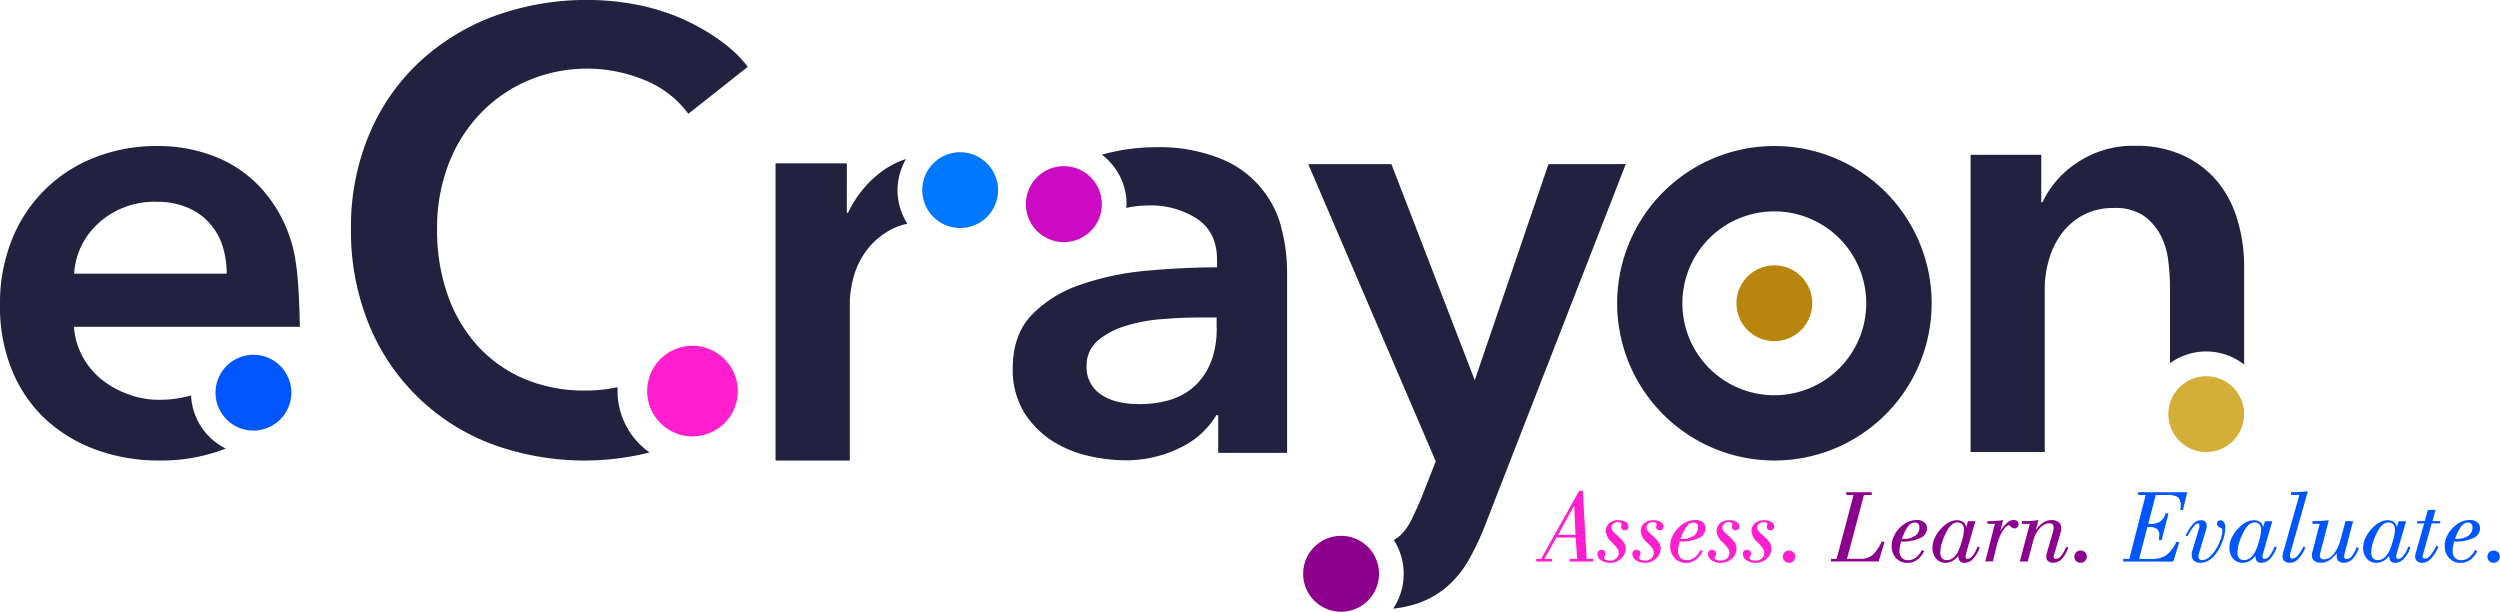 <svg id="Layer_1" data-name="Layer 1" xmlns="http://www.w3.org/2000/svg" viewBox="0 0 518.61 126.9"><defs><style>.cls-1{fill:#222240;}.cls-2{fill:#0056fe;}.cls-3{fill:#ff1fce;}.cls-4{fill:#0078fe;}.cls-5{fill:#cc0ac3;}.cls-6{fill:#8b008c;}.cls-7{fill:#b8860c;}.cls-8{fill:#d3af38;}</style></defs><title>eCrayon Logo updated-tagline</title><path class="cls-1" d="M85.72,385.92a17.29,17.29,0,0,1,11.74-4.17A16.11,16.11,0,0,1,104,383a12.44,12.44,0,0,1,4.54,3.28,12.9,12.9,0,0,1,2.66,4.75,19.08,19.08,0,0,1,.83,5.63H80.38a15.22,15.22,0,0,1,5.34-10.71Zm18.92,36a23.39,23.39,0,0,1-6.64.9,17.78,17.78,0,0,1-6.42-1.16A19,19,0,0,1,86,418.54a15.72,15.72,0,0,1-3.91-4.75,15.4,15.4,0,0,1-1.75-6.11h46.87c-.18-8.59-.6-14.53-2.12-18.67a28.66,28.66,0,0,0-6.22-10.41,25.9,25.9,0,0,0-9.45-6.3,32.45,32.45,0,0,0-11.87-2.12,34.72,34.72,0,0,0-12.89,2.38,30.12,30.12,0,0,0-17.2,17.08A35.34,35.34,0,0,0,65,403.18a34.63,34.63,0,0,0,2.5,13.54,28.89,28.89,0,0,0,6.92,10.11,31.27,31.27,0,0,0,10.46,6.34,37.85,37.85,0,0,0,13.24,2.25,36.55,36.55,0,0,0,13.72-2.48,12.94,12.94,0,0,1-7.2-11Z" transform="translate(-65 -339.89)"/><path class="cls-2" d="M117.57,413.49a7.86,7.86,0,1,0,7.86,7.86,7.85,7.85,0,0,0-7.86-7.86Z" transform="translate(-65 -339.89)"/><path class="cls-1" d="M193.11,421c0-.26,0-.5,0-.79a31,31,0,0,1-6.67.69,31.87,31.87,0,0,1-12.71-2.43,28,28,0,0,1-9.68-6.87A30.84,30.84,0,0,1,157.84,401a40.29,40.29,0,0,1-2.17-13.6,36.84,36.84,0,0,1,2.25-13.11,31.08,31.08,0,0,1,6.42-10.51,29.82,29.82,0,0,1,9.95-7.07,31.36,31.36,0,0,1,24.13-.33,21,21,0,0,1,9.37,7.12l12.33-9.75c-4.14-5.58-11.85-9.3-14.78-10.46a46,46,0,0,0-9.09-2.58,53.67,53.67,0,0,0-9.12-.83,55.87,55.87,0,0,0-19.54,3.33A46.44,46.44,0,0,0,152,352.75a43.52,43.52,0,0,0-10.4,15,49.23,49.23,0,0,0-3.79,19.7,50.94,50.94,0,0,0,3.61,19.46,44.36,44.36,0,0,0,25.34,25,55.64,55.64,0,0,0,33,1.84A15.55,15.55,0,0,1,193.11,421Z" transform="translate(-65 -339.89)"/><path class="cls-3" d="M208.62,411.62a9.4,9.4,0,1,0,9.43,9.4,9.41,9.41,0,0,0-9.43-9.4Z" transform="translate(-65 -339.89)"/><path class="cls-1" d="M253,372.86a17.34,17.34,0,0,0-4.88,2.45,22.67,22.67,0,0,0-7.2,8.74h-.25V373.77H225.88v61.65h15.41v-33a21.28,21.28,0,0,1,.64-4.5,16.45,16.45,0,0,1,2.44-5.53,15.16,15.16,0,0,1,5-4.62,13.2,13.2,0,0,1,3.86-1.47,12.82,12.82,0,0,1-.27-13.44Z" transform="translate(-65 -339.89)"/><path class="cls-4" d="M264.19,371.47a7.86,7.86,0,1,0,7.85,7.85,7.87,7.87,0,0,0-7.85-7.85Z" transform="translate(-65 -339.89)"/><path class="cls-1" d="M317.41,407.93c0,4.87-1.37,8.74-4.1,11.57s-6.77,4.22-12.07,4.22a19.53,19.53,0,0,1-3.87-.38,10.69,10.69,0,0,1-3.46-1.29,7,7,0,0,1-2.5-2.37,6.6,6.6,0,0,1-1-3.67,6.8,6.8,0,0,1,2.31-5.45,16.07,16.07,0,0,1,5.78-3.06,33.22,33.22,0,0,1,7.58-1.41c2.73-.23,5.36-.34,7.84-.34h3.46v2.18Zm13.41-20.79a21,21,0,0,0-12.71-14.38,34.21,34.21,0,0,0-13.54-2.33,41.12,41.12,0,0,0-11,1.55,12.85,12.85,0,0,1,5.13,10.25c0,.28-.07.54-.07.79a21.91,21.91,0,0,1,4.67-.51,17.6,17.6,0,0,1,10,2.75c2.78,1.85,4.17,4.71,4.17,8.55v1.54c-4.8,0-9.7.25-14.71.71A56.7,56.7,0,0,0,289,399,25,25,0,0,0,279,405.25c-2.6,2.73-3.91,6.42-3.91,11a17.11,17.11,0,0,0,2.24,9,19,19,0,0,0,5.66,5.91,23.69,23.69,0,0,0,7.43,3.21,34.18,34.18,0,0,0,7.78,1,25.21,25.21,0,0,0,11.68-2.63,17.31,17.31,0,0,0,7.45-6.74h.38v7.83H332v-37.5a36.19,36.19,0,0,0-1.21-9.24Z" transform="translate(-65 -339.89)"/><path class="cls-5" d="M285.67,390.12a7.88,7.88,0,1,0-7.86-7.89,7.89,7.89,0,0,0,7.86,7.89Z" transform="translate(-65 -339.89)"/><path class="cls-1" d="M386.22,373.94l-15.29,44.82s-17.29-44.87-17.29-44.82H336.39l26.45,61.65-3.08,7.83c-.7,1.62-1.34,3-1.94,4.24a11.71,11.71,0,0,1-2.05,3,6.88,6.88,0,0,1-1.64,1.24,13,13,0,0,1-.13,14.25,24.39,24.39,0,0,0,4.52-.91,18.63,18.63,0,0,0,6.37-3.41,21,21,0,0,0,4.63-5.51,54.07,54.07,0,0,0,3.58-7.53l29.16-74.86Z" transform="translate(-65 -339.89)"/><path class="cls-6" d="M343.21,451.05a7.87,7.87,0,1,0,7.86,7.86,7.85,7.85,0,0,0-7.86-7.86Z" transform="translate(-65 -339.89)"/><path class="cls-7" d="M433.09,394.94a7.86,7.86,0,1,0,7.85,7.86,7.86,7.86,0,0,0-7.85-7.86Z" transform="translate(-65 -339.89)"/><path class="cls-1" d="M433.09,421.88a19.07,19.07,0,1,1,19.05-19.08,19.08,19.08,0,0,1-19.05,19.08Zm0-51.7a32.62,32.62,0,1,0,32.62,32.62,32.62,32.62,0,0,0-32.62-32.62Z" transform="translate(-65 -339.89)"/><path class="cls-1" d="M515.12,415.26a12.78,12.78,0,0,1,15.41.25V395.09a33.37,33.37,0,0,0-1.29-9.24,22.7,22.7,0,0,0-4-8,20.46,20.46,0,0,0-7.08-5.59,23.15,23.15,0,0,0-10.33-2.12,20.52,20.52,0,0,0-12,3.54,19.85,19.85,0,0,0-7.12,8.16h-.26V372H473.79v61.65h15.38V399.72a21.15,21.15,0,0,1,.91-6.09,16.81,16.81,0,0,1,2.63-5.33,13.7,13.7,0,0,1,4.42-3.79,13.2,13.2,0,0,1,6.44-1.47,10.5,10.5,0,0,1,6,1.52,11.53,11.53,0,0,1,3.53,3.92,15.42,15.42,0,0,1,1.67,5.33,45.08,45.08,0,0,1,.38,5.66v15.79Z" transform="translate(-65 -339.89)"/><path class="cls-8" d="M522.68,417.94a7.86,7.86,0,1,0,7.85,7.85,7.87,7.87,0,0,0-7.85-7.85Z" transform="translate(-65 -339.89)"/><path class="cls-3" d="M383.69,456.37v-.55h1l7.9-14.12h.75l.81,14.12h1.3v.55H390.6v-.55h1.56l-.29-4.42h-4l-2.48,4.42h1.55v.55Zm4.51-5.52h3.63l-.27-6.11Z" transform="translate(-65 -339.89)"/><path class="cls-3" d="M399,456.64a3.22,3.22,0,0,1-1.89-.53,1.53,1.53,0,0,1-.74-1.28.89.89,0,0,1,.22-.64.78.78,0,0,1,.6-.24.85.85,0,0,1,.63.22.71.71,0,0,1,.23.57,1,1,0,0,1-.16.53,1,1,0,0,0-.16.33c0,.16.12.3.35.41a2.22,2.22,0,0,0,.92.17,1.84,1.84,0,0,0,1.29-.46,1.45,1.45,0,0,0,.51-1.13,1.58,1.58,0,0,0-.21-.79,7.28,7.28,0,0,0-1.06-1.23l-.12-.13a3.55,3.55,0,0,1-1.31-2.32,2.15,2.15,0,0,1,.71-1.68,2.8,2.8,0,0,1,1.91-.63,3,3,0,0,1,1.52.35,1.07,1.07,0,0,1,.57.93.84.84,0,0,1-.2.59.71.71,0,0,1-.55.22.78.78,0,0,1-.56-.2.74.74,0,0,1-.21-.55,1,1,0,0,1,.06-.27,1.38,1.38,0,0,0,.05-.26.34.34,0,0,0-.22-.29,1.07,1.07,0,0,0-.53-.12,1.49,1.49,0,0,0-1,.31,1.12,1.12,0,0,0-.35.88,1.13,1.13,0,0,0,.26.64,7.28,7.28,0,0,0,1,1,7.17,7.17,0,0,1,1.34,1.45,2.13,2.13,0,0,1,.32,1.15,2.76,2.76,0,0,1-.93,2.11A3.26,3.26,0,0,1,399,456.64Z" transform="translate(-65 -339.89)"/><path class="cls-3" d="M406.26,456.64a3.22,3.22,0,0,1-1.89-.53,1.55,1.55,0,0,1-.74-1.28.89.89,0,0,1,.22-.64.78.78,0,0,1,.6-.24.85.85,0,0,1,.63.22.71.71,0,0,1,.23.57,1,1,0,0,1-.16.53,1,1,0,0,0-.16.33c0,.16.12.3.35.41a2.22,2.22,0,0,0,.92.17,1.84,1.84,0,0,0,1.29-.46,1.45,1.45,0,0,0,.51-1.13,1.58,1.58,0,0,0-.21-.79,7.28,7.28,0,0,0-1.06-1.23l-.12-.13a3.55,3.55,0,0,1-1.31-2.32,2.12,2.12,0,0,1,.72-1.68,2.76,2.76,0,0,1,1.9-.63,3,3,0,0,1,1.52.35,1.07,1.07,0,0,1,.57.93.84.84,0,0,1-.2.59.71.71,0,0,1-.55.22.78.78,0,0,1-.56-.2.74.74,0,0,1-.21-.55,1,1,0,0,1,.06-.27,1.38,1.38,0,0,0,.05-.26.34.34,0,0,0-.22-.29,1.07,1.07,0,0,0-.53-.12,1.49,1.49,0,0,0-1,.31,1.12,1.12,0,0,0-.35.88,1.13,1.13,0,0,0,.26.64,7.89,7.89,0,0,0,1,1,7.17,7.17,0,0,1,1.34,1.45,2.13,2.13,0,0,1,.32,1.15,2.76,2.76,0,0,1-.93,2.11A3.26,3.26,0,0,1,406.26,456.64Z" transform="translate(-65 -339.89)"/><path class="cls-3" d="M413.43,452.21q-.15.6-.24,1.08a5.61,5.61,0,0,0-.08.86,2.06,2.06,0,0,0,.47,1.45,1.77,1.77,0,0,0,1.36.5,2.6,2.6,0,0,0,1.57-.56,4.25,4.25,0,0,0,1.24-1.57l.46.26a4.59,4.59,0,0,1-1.46,1.79,3.31,3.31,0,0,1-2,.64,3.09,3.09,0,0,1-2.36-1,3.55,3.55,0,0,1-.92-2.53,4.75,4.75,0,0,1,.32-1.7,6.42,6.42,0,0,1,2.82-3.15,4.52,4.52,0,0,1,2.12-.52,2.25,2.25,0,0,1,1.5.48,1.57,1.57,0,0,1,.57,1.26,2.2,2.2,0,0,1-1.4,2,8.22,8.22,0,0,1-3.79.73Zm.19-.52h.21a4.28,4.28,0,0,0,2.49-.64,2.05,2.05,0,0,0,.91-1.76.89.89,0,0,0-1-1,1.83,1.83,0,0,0-1.38.85A9,9,0,0,0,413.62,451.69Z" transform="translate(-65 -339.89)"/><path class="cls-3" d="M421.94,456.64a3.17,3.17,0,0,1-1.88-.53,1.54,1.54,0,0,1-.75-1.28.85.85,0,0,1,.23-.64.78.78,0,0,1,.6-.24.88.88,0,0,1,.63.22.75.75,0,0,1,.23.57,1,1,0,0,1-.17.53,1.37,1.37,0,0,0-.16.33c0,.16.12.3.36.41a2.14,2.14,0,0,0,.91.17,1.86,1.86,0,0,0,1.3-.46,1.45,1.45,0,0,0,.51-1.13,1.6,1.6,0,0,0-.22-.79,6.64,6.64,0,0,0-1-1.23l-.13-.13a3.59,3.59,0,0,1-1.31-2.32,2.12,2.12,0,0,1,.72-1.68,2.78,2.78,0,0,1,1.9-.63,2.92,2.92,0,0,1,1.52.35,1.07,1.07,0,0,1,.57.93.8.8,0,0,1-.2.59.69.69,0,0,1-.55.22.8.8,0,0,1-.56-.2.74.74,0,0,1-.21-.55,1,1,0,0,1,.06-.27,1,1,0,0,0,.06-.26.36.36,0,0,0-.22-.29,1.12,1.12,0,0,0-.53-.12,1.45,1.45,0,0,0-1,.31,1.07,1.07,0,0,0-.09,1.52,7.06,7.06,0,0,0,1,1,7,7,0,0,1,1.35,1.45,2.21,2.21,0,0,1,.31,1.15,2.76,2.76,0,0,1-.93,2.11A3.24,3.24,0,0,1,421.94,456.64Z" transform="translate(-65 -339.89)"/><path class="cls-3" d="M429.18,456.64a3.17,3.17,0,0,1-1.88-.53,1.54,1.54,0,0,1-.75-1.28.9.9,0,0,1,.23-.64.78.78,0,0,1,.6-.24.88.88,0,0,1,.63.22.75.75,0,0,1,.23.57,1.05,1.05,0,0,1-.16.53,1.2,1.2,0,0,0-.17.33c0,.16.12.3.36.41a2.14,2.14,0,0,0,.91.17,1.86,1.86,0,0,0,1.3-.46,1.45,1.45,0,0,0,.51-1.13,1.5,1.5,0,0,0-.22-.79,6.64,6.64,0,0,0-1-1.23l-.13-.13a3.59,3.59,0,0,1-1.31-2.32,2.12,2.12,0,0,1,.72-1.68,2.78,2.78,0,0,1,1.9-.63,2.92,2.92,0,0,1,1.52.35,1.08,1.08,0,0,1,.58.93.8.8,0,0,1-.21.59.69.69,0,0,1-.55.22.8.8,0,0,1-.56-.2.74.74,0,0,1-.21-.55,1,1,0,0,1,.06-.27,1,1,0,0,0,.06-.26.36.36,0,0,0-.22-.29,1.12,1.12,0,0,0-.53-.12,1.45,1.45,0,0,0-1,.31,1.07,1.07,0,0,0-.09,1.52,7.06,7.06,0,0,0,1,1,7,7,0,0,1,1.35,1.45,2.22,2.22,0,0,1,.32,1.15,2.77,2.77,0,0,1-.94,2.11A3.24,3.24,0,0,1,429.18,456.64Z" transform="translate(-65 -339.89)"/><path class="cls-3" d="M434.84,455.36a1.19,1.19,0,0,1,.37-.9,1.24,1.24,0,0,1,.91-.36,1.27,1.27,0,0,1,.92.36,1.17,1.17,0,0,1,.38.9,1.23,1.23,0,0,1-.38.9,1.26,1.26,0,0,1-.92.38,1.21,1.21,0,0,1-.91-.37A1.23,1.23,0,0,1,434.84,455.36Z" transform="translate(-65 -339.89)"/><path class="cls-6" d="M444.83,456.37v-.55H446l3.51-13.24H448V442h5.27v.57h-1.6l-3.52,13.24h2.94a3.61,3.61,0,0,0,2.38-.81,8,8,0,0,0,1.86-2.75h.61l-1.22,4.11Z" transform="translate(-65 -339.89)"/><path class="cls-6" d="M459.37,452.21a9.87,9.87,0,0,0-.24,1.08,4.66,4.66,0,0,0-.09.86,2.06,2.06,0,0,0,.47,1.45,1.79,1.79,0,0,0,1.36.5,2.58,2.58,0,0,0,1.57-.56,4.37,4.37,0,0,0,1.25-1.57l.46.26a4.59,4.59,0,0,1-1.46,1.79,3.34,3.34,0,0,1-2,.64,3.09,3.09,0,0,1-2.36-1,3.55,3.55,0,0,1-.92-2.53,4.55,4.55,0,0,1,.33-1.7,5.64,5.64,0,0,1,.95-1.6,6.2,6.2,0,0,1,1.86-1.55,4.53,4.53,0,0,1,2.13-.52,2.24,2.24,0,0,1,1.49.48,1.57,1.57,0,0,1,.57,1.26,2.2,2.2,0,0,1-1.4,2,8.19,8.19,0,0,1-3.79.73Zm.18-.52h.21a4.32,4.32,0,0,0,2.5-.64,2,2,0,0,0,.9-1.76,1,1,0,0,0-.25-.75,1,1,0,0,0-.75-.25,1.83,1.83,0,0,0-1.38.85A9,9,0,0,0,459.55,451.69Z" transform="translate(-65 -339.89)"/><path class="cls-6" d="M471.25,455.14a3.92,3.92,0,0,1-1.2,1.11,2.89,2.89,0,0,1-1.47.39,2.46,2.46,0,0,1-1.95-.88,3.32,3.32,0,0,1-.75-2.25,4.8,4.8,0,0,1,.42-1.93,7.16,7.16,0,0,1,1.25-1.9,6.6,6.6,0,0,1,1.68-1.39,3.52,3.52,0,0,1,1.71-.48,2.12,2.12,0,0,1,1.27.35,1.76,1.76,0,0,1,.66,1.08l.38-1.23h1.53l-1.68,5.82c-.14.48-.23.83-.28,1.05a2.6,2.6,0,0,0-.08.5.52.52,0,0,0,.11.33.36.36,0,0,0,.29.13,1.51,1.51,0,0,0,1.09-.68,7,7,0,0,0,1-1.89l.46.16a6.67,6.67,0,0,1-1.38,2.38,2.45,2.45,0,0,1-1.77.83,1.28,1.28,0,0,1-1-.37A1.66,1.66,0,0,1,471.25,455.14Zm-.18-6.87a1.75,1.75,0,0,0-1.14.42,4.75,4.75,0,0,0-1.06,1.36,12.09,12.09,0,0,0-1,2.34,7.38,7.38,0,0,0-.37,2.11,1.77,1.77,0,0,0,.35,1.18,1.25,1.25,0,0,0,1,.4,2.12,2.12,0,0,0,1.33-.47,4.15,4.15,0,0,0,1.07-1.44,9,9,0,0,0,.41-1c.15-.47.31-1,.47-1.58.09-.35.16-.68.21-1a4.57,4.57,0,0,0,.07-.77,1.68,1.68,0,0,0-.34-1.15A1.31,1.31,0,0,0,471.07,448.27Z" transform="translate(-65 -339.89)"/><path class="cls-6" d="M476.83,456.37l2-7.81h-1.55V448c.66,0,1.26,0,1.79-.05s1-.08,1.47-.15l-.61,2.29a8.22,8.22,0,0,1,1.47-1.79,2.09,2.09,0,0,1,1.32-.54,1.15,1.15,0,0,1,.74.24.73.73,0,0,1,.29.57.94.94,0,0,1-.24.68.87.87,0,0,1-.66.25,1,1,0,0,1-.69-.32c-.22-.21-.35-.32-.41-.32-.38,0-.83.41-1.34,1.24a10,10,0,0,0-1.21,3l-.79,3.23Z" transform="translate(-65 -339.89)"/><path class="cls-6" d="M485.64,456.37H484l2.07-7.81h-1.63V448c.75,0,1.4,0,1.94-.05s1-.09,1.48-.17l-.56,2.13a5.64,5.64,0,0,1,1.54-1.6,3.1,3.1,0,0,1,1.71-.53,2.34,2.34,0,0,1,1.49.43,1.42,1.42,0,0,1,.54,1.17,2.55,2.55,0,0,1,0,.44,4.19,4.19,0,0,1-.11.51l-1.41,4.8a1.88,1.88,0,0,0-.05.2.65.65,0,0,0,0,.11.36.36,0,0,0,.13.29.45.45,0,0,0,.31.1,1.49,1.49,0,0,0,1.11-.62,7.18,7.18,0,0,0,1.07-1.91l.42.18a6.59,6.59,0,0,1-1.37,2.4,2.49,2.49,0,0,1-1.8.75,1.57,1.57,0,0,1-1-.32,1,1,0,0,1-.37-.85,2.27,2.27,0,0,1,0-.42,4.48,4.48,0,0,1,.11-.5l1.3-4.46c0-.18.07-.33.09-.46a1.89,1.89,0,0,0,0-.29.89.89,0,0,0-.22-.67,1,1,0,0,0-.7-.22,2.71,2.71,0,0,0-1.92,1A6,6,0,0,0,486.8,452Z" transform="translate(-65 -339.89)"/><path class="cls-6" d="M495.32,455.36a1.19,1.19,0,0,1,.37-.9,1.23,1.23,0,0,1,.91-.36,1.28,1.28,0,0,1,.92.36,1.2,1.2,0,0,1,.38.9,1.23,1.23,0,0,1-.38.9,1.28,1.28,0,0,1-.92.38,1.2,1.2,0,0,1-.91-.37A1.23,1.23,0,0,1,495.32,455.36Z" transform="translate(-65 -339.89)"/><path class="cls-2" d="M505.44,456.37v-.55h1.28l3.38-13.24h-1.56V442h10.19l-.88,3.67h-.57c0-.18.06-.35.08-.5a3.67,3.67,0,0,0,0-.46,2.14,2.14,0,0,0-.55-1.68,4,4,0,0,0-2.31-.45h-2.31l-1.55,6h.38a3.7,3.7,0,0,0,2.1-.51,3.13,3.13,0,0,0,1.13-1.69h.6l-1.43,5.54h-.55a1.91,1.91,0,0,1,0-.28c0-.34.06-.57.06-.71a1.57,1.57,0,0,0-.5-1.33,2.87,2.87,0,0,0-1.72-.39h-.25l-1.72,6.63h2.54a5.4,5.4,0,0,0,3.08-.76,7,7,0,0,0,2.08-2.76h.65l-1.26,4.07Z" transform="translate(-65 -339.89)"/><path class="cls-2" d="M518.77,451.16l-.37-.18a9.67,9.67,0,0,1,1.61-2.47,2.15,2.15,0,0,1,1.55-.7,1.3,1.3,0,0,1,.89.26.88.88,0,0,1,.31.73,2.58,2.58,0,0,1,0,.46,3,3,0,0,1-.13.54l-1.43,4.76c-.06.23-.11.41-.13.55a1.6,1.6,0,0,0,0,.31.63.63,0,0,0,.2.49.83.83,0,0,0,.56.17,2.12,2.12,0,0,0,1.2-.43,5.17,5.17,0,0,0,1.23-1.21,9.21,9.21,0,0,0,1.26-2.33,6.5,6.5,0,0,0,.51-2.12.92.92,0,0,0-.07-.36.37.37,0,0,0-.2-.19,1.8,1.8,0,0,1-.65-.39.73.73,0,0,1-.21-.51.66.66,0,0,1,.2-.52.72.72,0,0,1,.53-.19.82.82,0,0,1,.73.4,2.15,2.15,0,0,1,.26,1.15,8.26,8.26,0,0,1-.54,2.7,10.16,10.16,0,0,1-1.4,2.68,4.94,4.94,0,0,1-1.48,1.38,3.3,3.3,0,0,1-1.69.5,2,2,0,0,1-1.38-.42,1.53,1.53,0,0,1-.46-1.21c0-.11,0-.23,0-.36s0-.26.08-.41l1.39-4.62c0-.05,0-.11.06-.2l.06-.18a.82.82,0,0,1,0-.16c0-.1,0-.18,0-.25a.41.41,0,0,0-.07-.27.27.27,0,0,0-.22-.09c-.26,0-.58.23-.95.69A11.8,11.8,0,0,0,518.77,451.16Z" transform="translate(-65 -339.89)"/><path class="cls-2" d="M532.9,455.14a3.92,3.92,0,0,1-1.2,1.11,2.89,2.89,0,0,1-1.47.39,2.46,2.46,0,0,1-2-.88,3.32,3.32,0,0,1-.75-2.25,4.8,4.8,0,0,1,.42-1.93,7.16,7.16,0,0,1,1.25-1.9,6.6,6.6,0,0,1,1.68-1.39,3.52,3.52,0,0,1,1.71-.48,2.12,2.12,0,0,1,1.27.35,1.76,1.76,0,0,1,.66,1.08l.38-1.23h1.53l-1.68,5.82c-.14.48-.23.83-.28,1.05a2.6,2.6,0,0,0-.08.5.52.52,0,0,0,.11.33.36.36,0,0,0,.29.13,1.51,1.51,0,0,0,1.09-.68,7,7,0,0,0,1-1.89l.46.16a6.67,6.67,0,0,1-1.38,2.38,2.45,2.45,0,0,1-1.77.83,1.28,1.28,0,0,1-1-.37A1.66,1.66,0,0,1,532.9,455.14Zm-.19-6.87a1.74,1.74,0,0,0-1.13.42,4.75,4.75,0,0,0-1.06,1.36,12.09,12.09,0,0,0-1,2.34,7.38,7.38,0,0,0-.37,2.11,1.77,1.77,0,0,0,.35,1.18,1.25,1.25,0,0,0,1,.4,2.07,2.07,0,0,0,1.32-.47,4,4,0,0,0,1.08-1.44,9,9,0,0,0,.41-1c.15-.47.31-1,.47-1.58.09-.35.16-.68.21-1a4.57,4.57,0,0,0,.07-.77,1.68,1.68,0,0,0-.34-1.15A1.33,1.33,0,0,0,532.71,448.27Z" transform="translate(-65 -339.89)"/><path class="cls-2" d="M538.69,454.27l3.3-11.71h-1.74V442l1.85-.07c.58,0,1.13-.08,1.65-.14l-3.66,12.94a1.81,1.81,0,0,0-.06.27,2.46,2.46,0,0,0,0,.26.51.51,0,0,0,.13.37.42.42,0,0,0,.33.14,1.57,1.57,0,0,0,1.12-.6,7.47,7.47,0,0,0,1.19-1.89l.44.2a7.7,7.7,0,0,1-1.49,2.38,2.43,2.43,0,0,1-1.72.77,1.67,1.67,0,0,1-1.12-.35,1.19,1.19,0,0,1-.41-1,2.08,2.08,0,0,1,.06-.42C538.57,454.74,538.62,454.53,538.69,454.27Z" transform="translate(-65 -339.89)"/><path class="cls-2" d="M544.71,448.56V448c.65,0,1.25,0,1.81-.05s1.09-.08,1.58-.14l-1.79,6.84c0,.17,0,.28-.07.35a1.09,1.09,0,0,0,0,.17.7.7,0,0,0,.22.56,1,1,0,0,0,.64.19,2.6,2.6,0,0,0,2-1.09,8.14,8.14,0,0,0,1.46-3.1l1-3.73h1.58l-1.76,6.69c0,.12-.06.24-.08.36a1.89,1.89,0,0,0,0,.3.44.44,0,0,0,.5.5,1.44,1.44,0,0,0,1.09-.61,7.12,7.12,0,0,0,1-1.88l.42.19a5.77,5.77,0,0,1-1.27,2.27,2.44,2.44,0,0,1-1.75.81,1.8,1.8,0,0,1-1.12-.32,1,1,0,0,1-.42-.85c0-.1,0-.25,0-.44s0-.31,0-.38a6.18,6.18,0,0,1-1.61,1.51,3.1,3.1,0,0,1-1.65.48,2.22,2.22,0,0,1-1.38-.39,1.29,1.29,0,0,1-.51-1.07,1.69,1.69,0,0,1,0-.3c0-.12,0-.26.08-.42l1.52-5.9Z" transform="translate(-65 -339.89)"/><path class="cls-2" d="M560.64,455.14a3.78,3.78,0,0,1-1.19,1.11,2.94,2.94,0,0,1-1.47.39,2.46,2.46,0,0,1-2-.88,3.33,3.33,0,0,1-.76-2.25,4.82,4.82,0,0,1,.43-1.93,7.16,7.16,0,0,1,1.25-1.9,6.43,6.43,0,0,1,1.68-1.39,3.49,3.49,0,0,1,1.7-.48,2.16,2.16,0,0,1,1.28.35,1.85,1.85,0,0,1,.66,1.08l.37-1.23h1.54l-1.69,5.82c-.13.48-.23.83-.28,1.05a2.41,2.41,0,0,0-.07.5.52.52,0,0,0,.11.33.36.36,0,0,0,.29.13,1.51,1.51,0,0,0,1.09-.68,6.73,6.73,0,0,0,1-1.89l.46.16a6.67,6.67,0,0,1-1.38,2.38,2.43,2.43,0,0,1-1.76.83,1.31,1.31,0,0,1-1-.37A1.71,1.71,0,0,1,560.64,455.14Zm-.18-6.87a1.79,1.79,0,0,0-1.14.42,4.93,4.93,0,0,0-1.05,1.36,11.5,11.5,0,0,0-1,2.34,7.38,7.38,0,0,0-.37,2.11,1.72,1.72,0,0,0,.35,1.18,1.25,1.25,0,0,0,1,.4,2.07,2.07,0,0,0,1.32-.47,4.17,4.17,0,0,0,1.08-1.44,7.69,7.69,0,0,0,.4-1c.16-.47.32-1,.48-1.58.09-.35.16-.68.21-1a5.92,5.92,0,0,0,.07-.77,1.73,1.73,0,0,0-.34-1.15A1.33,1.33,0,0,0,560.46,448.27Z" transform="translate(-65 -339.89)"/><path class="cls-2" d="M566.19,454.41l1.69-5.94h-1.45V448H568l.65-2.33h1.58L569.6,448h1.6v.46h-1.76l-1.8,6.45a1.32,1.32,0,0,0-.09.46.35.35,0,0,0,.13.3.66.66,0,0,0,.38.1,1.54,1.54,0,0,0,1.09-.67,9.41,9.41,0,0,0,1.26-2l.44.2a8.63,8.63,0,0,1-1.6,2.52,2.48,2.48,0,0,1-1.76.83,1.62,1.62,0,0,1-1.07-.35,1.1,1.1,0,0,1-.4-.89,2.27,2.27,0,0,1,0-.42C566.09,454.82,566.13,454.63,566.19,454.41Z" transform="translate(-65 -339.89)"/><path class="cls-2" d="M574.1,452.21q-.15.6-.24,1.08a5.61,5.61,0,0,0-.08.86,2.06,2.06,0,0,0,.47,1.45,1.77,1.77,0,0,0,1.36.5,2.6,2.6,0,0,0,1.57-.56,4.25,4.25,0,0,0,1.24-1.57l.46.26a4.51,4.51,0,0,1-1.46,1.79,3.31,3.31,0,0,1-2,.64,3.09,3.09,0,0,1-2.36-1,3.55,3.55,0,0,1-.92-2.53,4.75,4.75,0,0,1,.32-1.7,6.42,6.42,0,0,1,2.82-3.15,4.52,4.52,0,0,1,2.12-.52,2.25,2.25,0,0,1,1.5.48,1.57,1.57,0,0,1,.57,1.26,2.2,2.2,0,0,1-1.4,2,8.19,8.19,0,0,1-3.79.73Zm.19-.52h.21a4.28,4.28,0,0,0,2.49-.64,2,2,0,0,0,.91-1.76,1,1,0,0,0-.26-.75,1,1,0,0,0-.74-.25,1.83,1.83,0,0,0-1.38.85A9,9,0,0,0,574.29,451.69Z" transform="translate(-65 -339.89)"/><path class="cls-2" d="M581,455.36a1.23,1.23,0,0,1,.37-.9,1.24,1.24,0,0,1,.91-.36,1.31,1.31,0,0,1,.93.36,1.19,1.19,0,0,1,.37.9,1.23,1.23,0,0,1-.38.9,1.26,1.26,0,0,1-.92.38,1.21,1.21,0,0,1-.91-.37A1.27,1.27,0,0,1,581,455.36Z" transform="translate(-65 -339.89)"/></svg>
